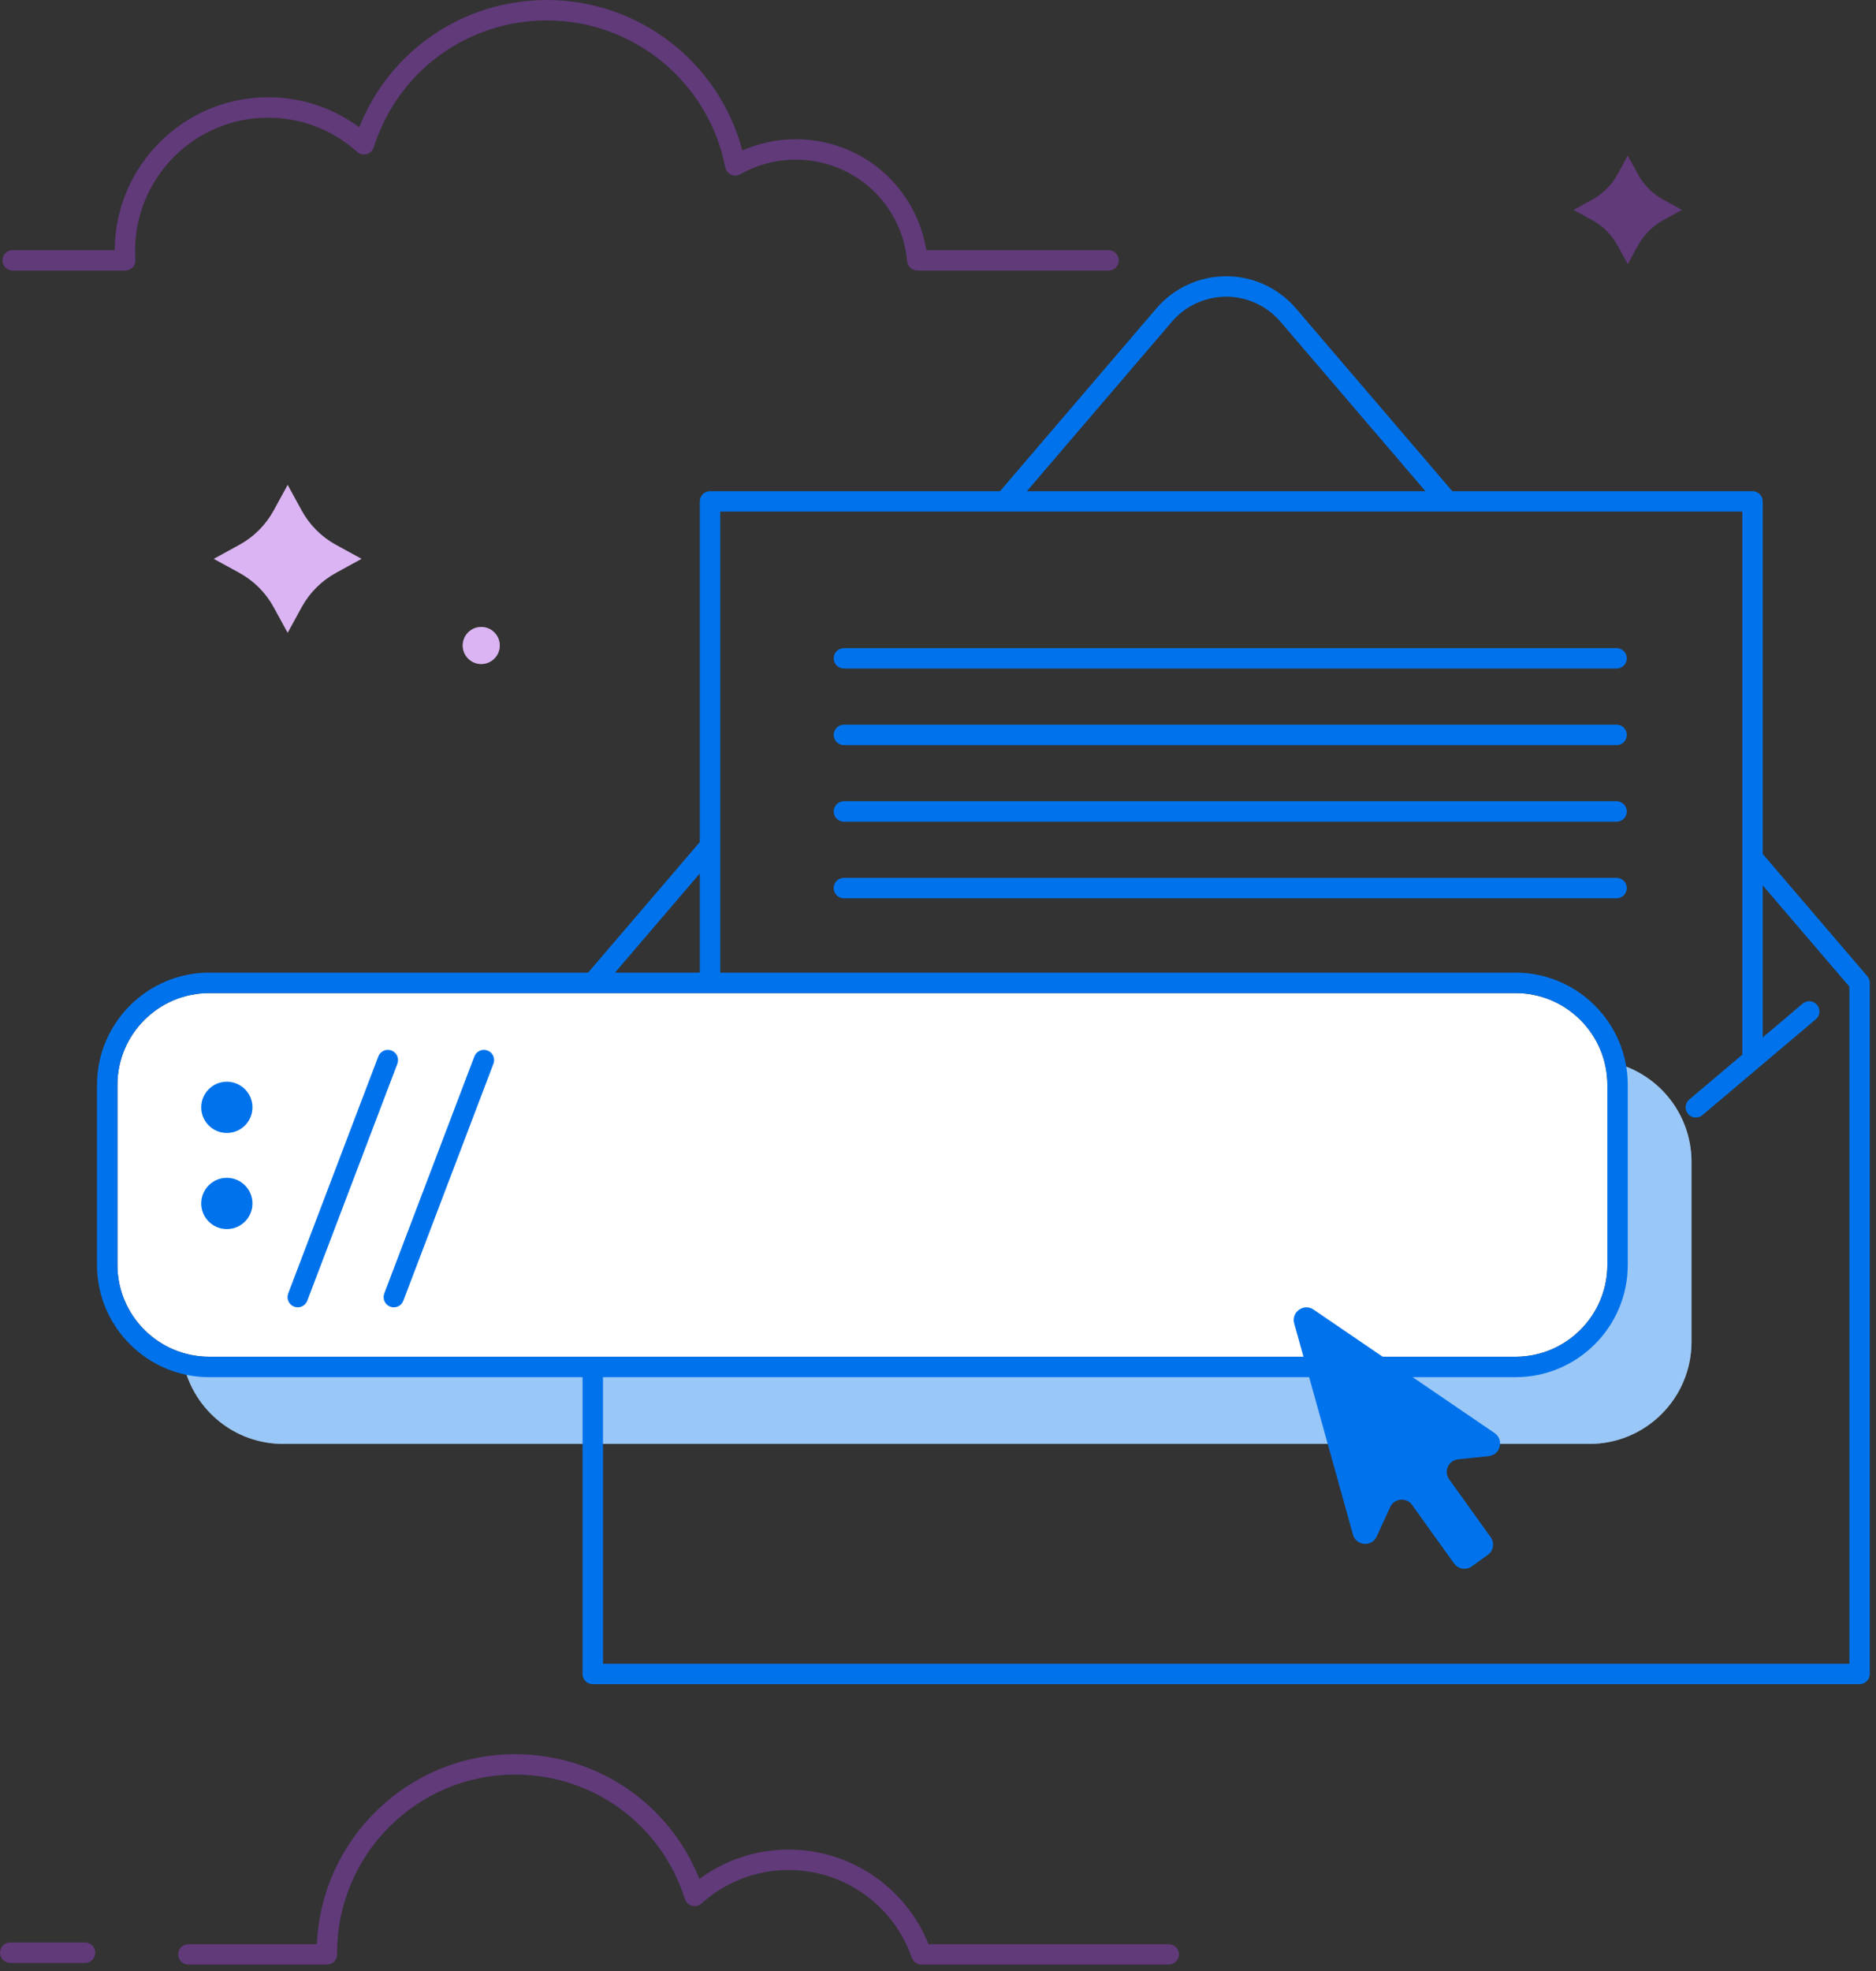 
<svg width="240px" height="252px" viewBox="0 0 240 252" version="1.1" xmlns="http://www.w3.org/2000/svg" xmlns:xlink="http://www.w3.org/1999/xlink">
    <rect x="0" y="0" width="240" height="252" fill="#333333" stroke="none"/>
    <g id="Page-1" stroke="none" stroke-width="1" fill="none" fill-rule="evenodd">
        <g id="Paid-Email" transform="translate(-207, -314)">
            <g id="Section-1" transform="translate(50, 117)">
                <g id="s-ill-email" transform="translate(157, 197)">
                    <path d="M26.769,126.967 C20.29,126.967 15.02,132.237 15.02,138.716 L15.02,161.717 C15.02,168.196 20.29,173.467 26.769,173.467 L193.883,173.467 C200.362,173.467 205.632,168.196 205.632,161.717 L205.632,138.716 C205.632,132.237 200.362,126.967 193.883,126.967 L26.769,126.967 Z" id="Fill-1" fill="#FFFFFF"></path>
                    <path d="M205.927,135.757 C206.155,136.723 206.279,137.728 206.279,138.764 L206.279,161.765 C206.279,168.975 200.434,174.82 193.224,174.82 L26.111,174.82 C25.225,174.82 24.361,174.73 23.525,174.562 C24.883,180.322 30.053,184.611 36.228,184.611 L203.342,184.611 C210.552,184.611 216.397,178.766 216.397,171.556 L216.397,148.555 C216.397,142.23 211.899,136.957 205.927,135.757" id="Fill-3" fill="#FFFFFF"></path>
                    <path d="M205.927,135.757 C206.155,136.723 206.279,137.728 206.279,138.764 L206.279,161.765 C206.279,168.975 200.434,174.82 193.224,174.82 L26.111,174.82 C25.225,174.82 24.361,174.73 23.525,174.562 C24.883,180.322 30.053,184.611 36.228,184.611 L203.342,184.611 C210.552,184.611 216.397,178.766 216.397,171.556 L216.397,148.555 C216.397,142.23 211.899,136.957 205.927,135.757" id="Fill-5" fill-opacity="0.4" fill="#0073EC"></path>
                    <path d="M38.091,167.147 C37.937,167.147 37.78,167.12 37.627,167.061 C36.953,166.805 36.615,166.051 36.871,165.377 L48.398,135.07 C48.654,134.396 49.409,134.056 50.083,134.314 C50.757,134.57 51.095,135.324 50.839,135.998 L39.311,166.306 C39.114,166.827 38.617,167.147 38.091,167.147" id="Fill-7" fill="#0073EC"></path>
                    <path d="M50.38,167.147 C50.226,167.147 50.069,167.12 49.916,167.061 C49.242,166.805 48.904,166.051 49.16,165.377 L60.687,135.07 C60.943,134.396 61.698,134.056 62.372,134.314 C63.046,134.57 63.384,135.324 63.128,135.998 L51.6,166.306 C51.403,166.827 50.906,167.147 50.38,167.147" id="Fill-9" fill="#0073EC"></path>
                    <path d="M32.298,141.578 C32.298,143.388 30.831,144.855 29.021,144.855 C27.211,144.855 25.744,143.388 25.744,141.578 C25.744,139.768 27.211,138.301 29.021,138.301 C30.831,138.301 32.298,139.768 32.298,141.578" id="Fill-11" fill="#0073EC"></path>
                    <path d="M32.298,153.867 C32.298,155.677 30.831,157.144 29.021,157.144 C27.211,157.144 25.744,155.677 25.744,153.867 C25.744,152.057 27.211,150.59 29.021,150.59 C30.831,150.59 32.298,152.057 32.298,153.867" id="Fill-13" fill="#0073EC"></path>
                    <path d="M190.459,186.169 C191.959,186.012 192.449,184.069 191.202,183.219 L179.618,175.324 L168.044,167.435 C166.796,166.584 165.166,167.753 165.571,169.208 L169.327,182.702 L173.087,196.207 C173.492,197.66 175.488,197.82 176.119,196.45 L177.856,192.676 C178.376,191.548 179.919,191.399 180.644,192.408 L186.023,199.898 C186.545,200.624 187.556,200.791 188.283,200.269 L190.335,198.798 C191.062,198.277 191.229,197.264 190.707,196.537 L185.392,189.137 C184.667,188.127 185.302,186.71 186.538,186.581 L190.459,186.169 Z" id="Fill-15" fill="#0073EC"></path>
                    <path d="M236.592,212.718 L77.14,212.718 L77.14,176.077 L193.883,176.077 C201.801,176.077 208.243,169.636 208.243,161.717 L208.243,138.716 C208.243,130.798 201.801,124.356 193.883,124.356 L92.138,124.356 L92.138,65.411 L222.899,65.411 L222.899,134.842 L216.107,140.581 C215.556,141.046 215.487,141.87 215.952,142.42 C216.21,142.726 216.579,142.884 216.95,142.884 C217.247,142.884 217.547,142.783 217.791,142.575 L232.303,130.316 C232.854,129.851 232.923,129.027 232.458,128.476 C231.992,127.925 231.169,127.856 230.618,128.321 L225.51,132.637 L225.51,113.2 L236.592,126.144 L236.592,212.718 Z M15.02,161.717 L15.02,138.716 C15.02,132.237 20.291,126.967 26.769,126.967 L193.883,126.967 C200.362,126.967 205.633,132.237 205.633,138.716 L205.633,161.717 C205.633,168.196 200.362,173.466 193.883,173.466 L26.769,173.466 C20.291,173.466 15.02,168.196 15.02,161.717 Z M89.527,111.675 L89.527,124.356 L78.67,124.356 L89.527,111.675 Z M149.924,41.129 C151.662,39.099 154.193,37.934 156.866,37.934 C159.539,37.934 162.069,39.099 163.808,41.129 L182.361,62.8 L131.371,62.8 L149.924,41.129 Z M238.889,124.812 L225.51,109.186 L225.51,64.105 C225.51,63.384 224.926,62.8 224.205,62.8 L185.797,62.8 L165.791,39.431 C163.556,36.821 160.303,35.323 156.866,35.323 C153.429,35.323 150.176,36.821 147.941,39.431 L127.934,62.8 L90.832,62.8 C90.111,62.8 89.527,63.384 89.527,64.105 L89.527,107.661 L75.234,124.356 L26.769,124.356 C18.851,124.356 12.409,130.798 12.409,138.716 L12.409,161.717 C12.409,169.636 18.851,176.077 26.769,176.077 L74.529,176.077 L74.529,214.024 C74.529,214.745 75.113,215.329 75.834,215.329 L237.897,215.329 C238.618,215.329 239.203,214.745 239.203,214.024 L239.203,125.661 C239.203,125.35 239.091,125.049 238.889,124.812 Z" id="Fill-17" fill="#0073EC"></path>
                    <path d="M206.815,85.475 L107.962,85.475 C107.241,85.475 106.656,84.891 106.656,84.17 C106.656,83.449 107.241,82.864 107.962,82.864 L206.815,82.864 C207.536,82.864 208.121,83.449 208.121,84.17 C208.121,84.891 207.536,85.475 206.815,85.475" id="Fill-19" fill="#0073EC"></path>
                    <path d="M206.815,95.266 L107.962,95.266 C107.241,95.266 106.656,94.682 106.656,93.961 C106.656,93.24 107.241,92.655 107.962,92.655 L206.815,92.655 C207.536,92.655 208.121,93.24 208.121,93.961 C208.121,94.682 207.536,95.266 206.815,95.266" id="Fill-21" fill="#0073EC"></path>
                    <path d="M206.815,105.058 L107.962,105.058 C107.241,105.058 106.656,104.473 106.656,103.752 C106.656,103.031 107.241,102.447 107.962,102.447 L206.815,102.447 C207.536,102.447 208.121,103.031 208.121,103.752 C208.121,104.473 207.536,105.058 206.815,105.058" id="Fill-23" fill="#0073EC"></path>
                    <path d="M206.815,114.849 L107.962,114.849 C107.241,114.849 106.656,114.264 106.656,113.543 C106.656,112.822 107.241,112.238 107.962,112.238 L206.815,112.238 C207.536,112.238 208.121,112.822 208.121,113.543 C208.121,114.264 207.536,114.849 206.815,114.849" id="Fill-25" fill="#0073EC"></path>
                    <path d="M1.618,31.98 L14.674,31.98 C14.721,21.195 23.509,12.435 34.305,12.435 C38.525,12.435 42.597,13.786 45.959,16.27 C49.853,6.463 59.278,3.26370757e-05 69.975,3.26370757e-05 C81.752,3.26370757e-05 92.002,7.993 94.965,19.236 C97.106,18.295 99.432,17.803 101.783,17.803 C110.186,17.803 117.176,23.818 118.503,31.98 L141.776,31.98 C142.458,31.98 143.067,32.478 143.132,33.157 C143.206,33.935 142.595,34.591 141.832,34.591 L117.38,34.591 C116.701,34.591 116.118,34.082 116.055,33.406 C115.367,25.999 109.231,20.414 101.783,20.414 C99.311,20.414 96.871,21.056 94.725,22.274 C94.529,22.385 94.309,22.456 94.083,22.456 C93.417,22.456 92.898,21.993 92.782,21.397 C90.669,10.512 81.078,2.611 69.975,2.611 C59.801,2.611 50.908,9.113 47.828,18.797 C47.733,19.095 47.554,19.366 47.293,19.538 C46.774,19.878 46.125,19.809 45.694,19.421 C42.564,16.6 38.519,15.046 34.305,15.046 C24.919,15.046 17.284,22.682 17.284,32.067 C17.284,32.403 17.298,32.763 17.326,33.2 C17.35,33.56 17.223,33.914 16.977,34.178 C16.73,34.441 16.385,34.591 16.024,34.591 L1.618,34.591 C0.897,34.591 0.312,34.006 0.312,33.285 C0.312,32.564 0.897,31.98 1.618,31.98" id="Fill-27" fill-opacity="0.4" fill="#A644E5"></path>
                    <path d="M10.879,250.967 L1.305,250.967 C0.585,250.967 0,250.382 0,249.661 C0,248.94 0.585,248.356 1.305,248.356 L10.879,248.356 C11.6,248.356 12.184,248.94 12.184,249.661 C12.184,250.382 11.6,250.967 10.879,250.967" id="Fill-29" fill-opacity="0.4" fill="#A644E5"></path>
                    <path d="M149.518,251.18 L117.88,251.18 C117.323,251.18 116.828,250.827 116.646,250.302 C114.322,243.595 107.992,239.088 100.893,239.088 C96.764,239.088 92.802,240.61 89.736,243.373 C89.406,243.671 88.948,243.78 88.519,243.663 C88.091,243.546 87.751,243.22 87.617,242.796 C84.613,233.282 75.885,226.889 65.9,226.889 C53.343,226.889 43.128,237.104 43.128,249.661 L43.129,249.728 C43.131,249.773 43.133,249.818 43.133,249.863 C43.136,250.211 43,250.546 42.755,250.793 C42.509,251.04 42.176,251.18 41.827,251.18 L24.101,251.18 C23.38,251.18 22.796,250.595 22.796,249.874 C22.796,249.153 23.38,248.569 24.101,248.569 L40.54,248.569 C41.113,235.077 52.269,224.278 65.9,224.278 C76.393,224.278 85.64,230.612 89.471,240.225 C92.768,237.797 96.758,236.477 100.893,236.477 C108.789,236.477 115.865,241.299 118.785,248.569 L149.518,248.569 C150.239,248.569 150.824,249.153 150.824,249.874 C150.824,250.595 150.239,251.18 149.518,251.18" id="Fill-31" fill-opacity="0.4" fill="#A644E5"></path>
                    <path d="M208.243,19.895 L209.556,22.296 C210.302,23.659 211.423,24.779 212.785,25.524 L215.186,26.837 L212.785,28.151 C211.423,28.896 210.302,30.017 209.556,31.38 L208.243,33.781 L206.93,31.38 C206.185,30.017 205.064,28.896 203.702,28.151 L201.301,26.837 L203.702,25.524 C205.064,24.779 206.185,23.659 206.93,22.296 L208.243,19.895 Z" id="Fill-35" fill-opacity="0.4" fill="#A644E5"></path>
                    <path d="M36.802,62.01 L38.587,65.275 C39.601,67.128 41.124,68.652 42.977,69.665 L46.242,71.451 L42.977,73.236 C41.124,74.25 39.601,75.773 38.587,77.627 L36.802,80.891 L35.016,77.627 C34.003,75.773 32.479,74.25 30.626,73.236 L27.362,71.451 L30.626,69.665 C32.479,68.652 34.003,67.128 35.016,65.275 L36.802,62.01 Z" id="Fill-37" fill="#FFFFFF"></path>
                    <path d="M63.934,82.529 C63.934,83.836 62.874,84.897 61.566,84.897 C60.258,84.897 59.198,83.836 59.198,82.529 C59.198,81.221 60.258,80.161 61.566,80.161 C62.874,80.161 63.934,81.221 63.934,82.529" id="Fill-39" fill="#FFFFFF"></path>
                    <path d="M36.802,62.01 L38.587,65.275 C39.601,67.128 41.124,68.652 42.977,69.665 L46.242,71.451 L42.977,73.236 C41.124,74.25 39.601,75.773 38.587,77.627 L36.802,80.891 L35.016,77.627 C34.003,75.773 32.479,74.25 30.626,73.236 L27.362,71.451 L30.626,69.665 C32.479,68.652 34.003,67.128 35.016,65.275 L36.802,62.01 Z" id="Fill-41" fill-opacity="0.4" fill="#A644E5"></path>
                    <path d="M63.934,82.529 C63.934,83.836 62.874,84.897 61.566,84.897 C60.258,84.897 59.198,83.836 59.198,82.529 C59.198,81.221 60.258,80.161 61.566,80.161 C62.874,80.161 63.934,81.221 63.934,82.529" id="Fill-43" fill-opacity="0.4" fill="#A644E5"></path>
                </g>
            </g>
        </g>
    </g>
</svg>